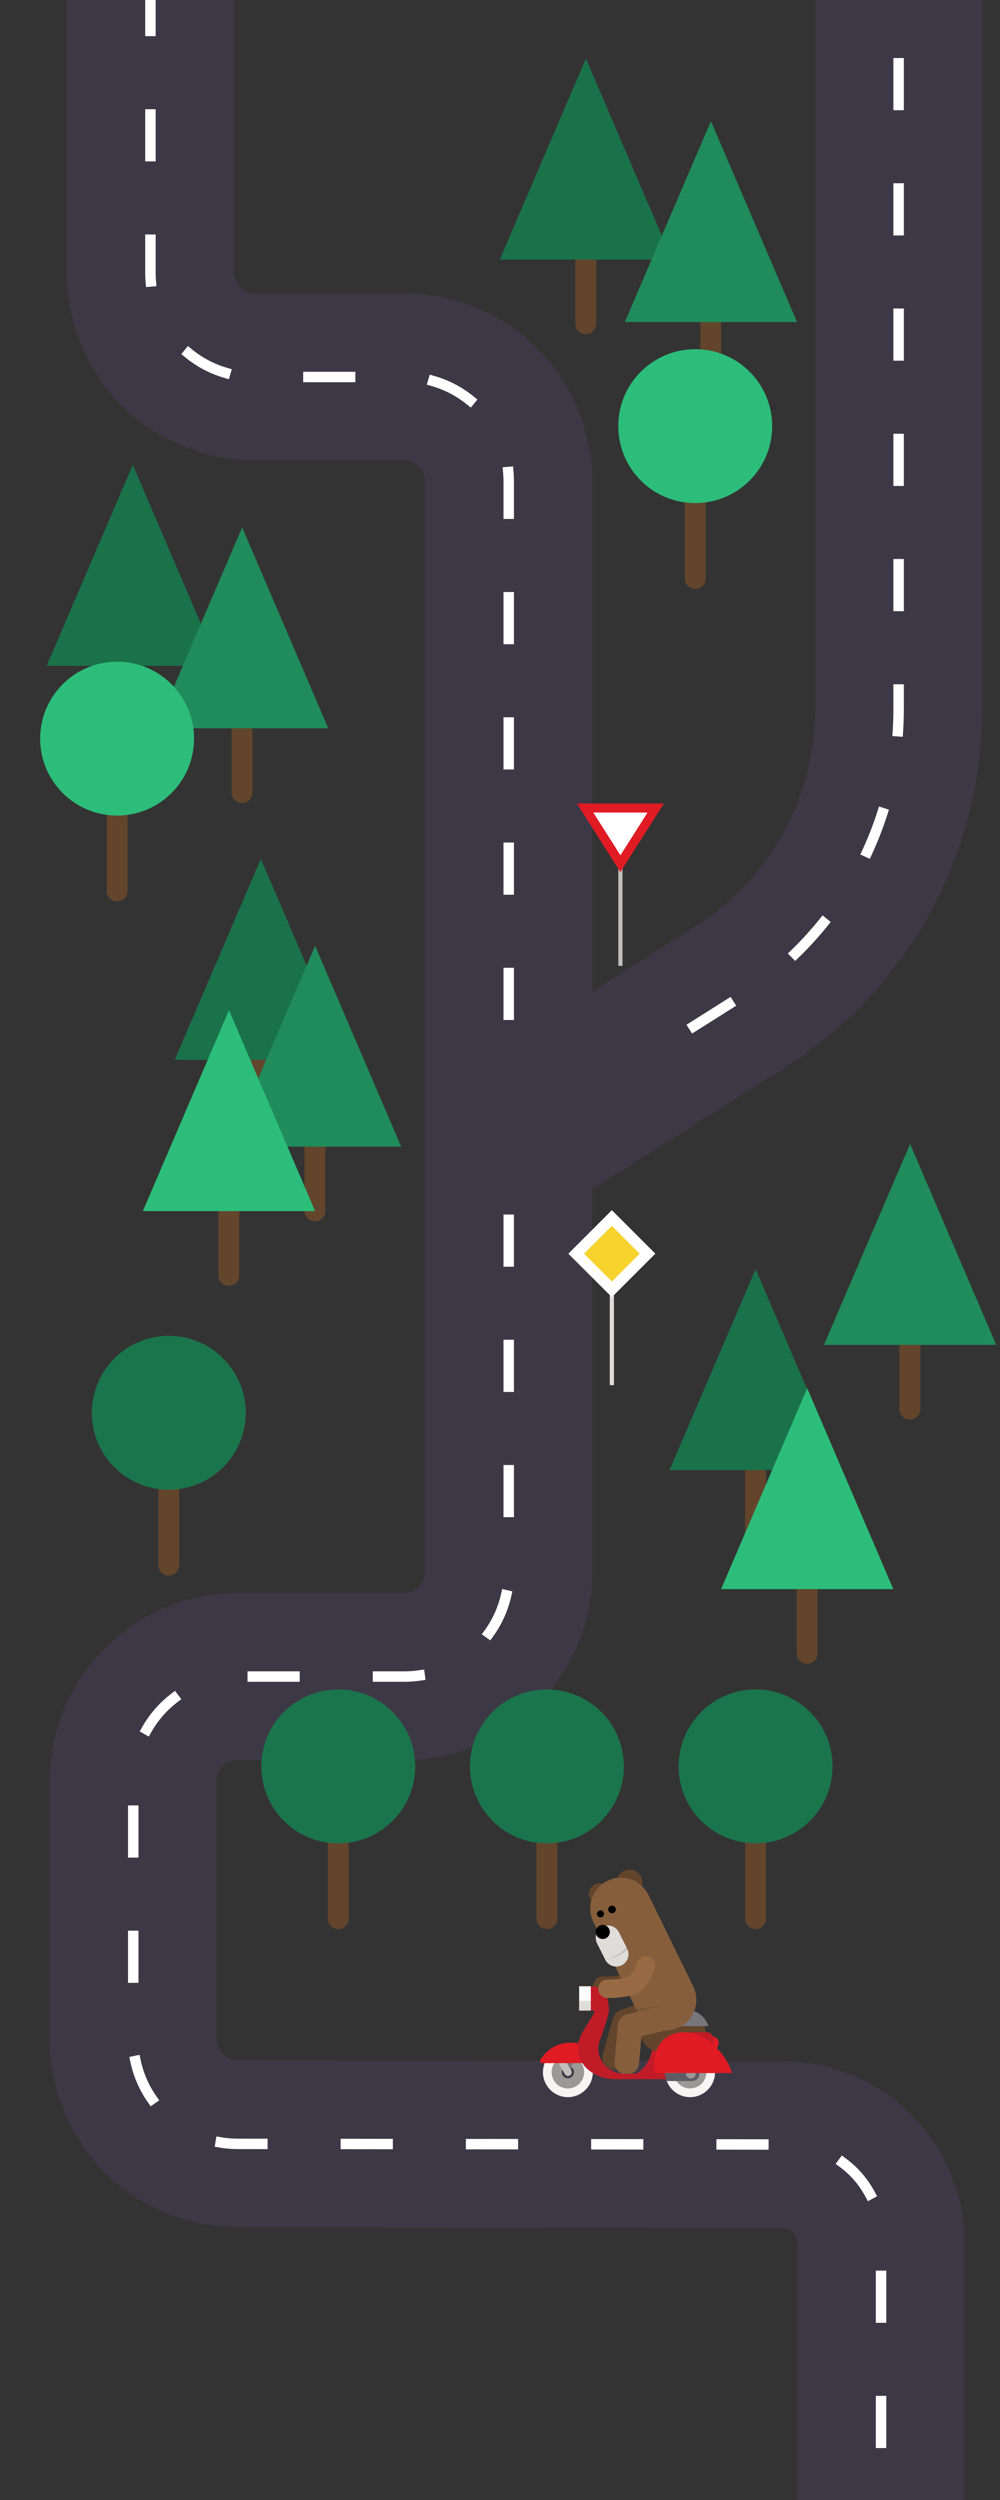 <svg width="640" height="1600" xmlns:xlink="http://www.w3.org/1999/xlink" xmlns="http://www.w3.org/2000/svg"><rect width="100%" height="100%" fill="#333333" stroke="none"/><defs><linearGradient id="a"><stop style="stop-color:#eeeeec;stop-opacity:1" offset="0"/><stop style="stop-color:#fff;stop-opacity:1" offset="1"/></linearGradient><linearGradient id="b"><stop style="stop-color:#f57900;stop-opacity:1" offset="0"/><stop style="stop-color:#204a87;stop-opacity:1" offset="1"/></linearGradient></defs><g style="stroke-width:1.091"><path style="fill:none;stroke:#63452c;stroke-width:21.815;stroke-linecap:round;stroke-linejoin:miter;stroke-miterlimit:4;stroke-dasharray:none;stroke-opacity:1" d="M159.305 392.456v-77.297" transform="matrix(.612 0 0 .612 69.359 479.233)"/></g><path style="fill:#1a724b;fill-opacity:1;stroke:none;stroke-width:1px;stroke-linecap:butt;stroke-linejoin:miter;stroke-opacity:1" d="M304.117-174.224 221.605 18.303H386.63z" transform="translate(-36.19 666.069) scale(.668)"/><path style="fill:none;stroke:#3d3846;stroke-width:160;stroke-linecap:square;stroke-linejoin:round;stroke-miterlimit:4;stroke-dasharray:none;stroke-opacity:1" d="M102.416-1167.375v321.533a100 100 45 0 0 100 100H345.68a100 100 45 0 1 100 100V399.245a100 100 135 0 1-100 100H185.963a100 100 135 0 0-100 100v247.592a100.119 100.119 45.034 0 0 100 100.12l521.828.62a94.738 94.738 45.034 0 1 94.625 94.737v190.048" transform="translate(27.86 739.504) scale(.668)"/><path style="fill:none;stroke:#fff;stroke-width:10;stroke-linecap:square;stroke-linejoin:round;stroke-miterlimit:4;stroke-dasharray:40,80;stroke-dashoffset:0;stroke-opacity:1" d="M445.681-134.823v-511.02a100 100 45 0 0-100-100H202.416a100 100 45 0 1-100-100V-1167.374M445.68 61.57v337.676a100 100 135 0 1-100 100H185.963a100 100 135 0 0-100 100v247.592a100.119 100.119 45.034 0 0 100 100.12l526.705.625a89.855 89.855 45.034 0 1 89.748 89.855v274.925" transform="translate(27.86 739.504) scale(.668)"/><g transform="translate(244.77 965.81) scale(.668)"><path style="fill:none;stroke:#63452c;stroke-width:20;stroke-linecap:round;stroke-linejoin:miter;stroke-miterlimit:4;stroke-dasharray:none;stroke-opacity:1" d="M157.574 392.456V272.495"/><circle style="font-variation-settings:normal;opacity:1;vector-effect:none;fill:#1b754c;fill-opacity:1;stroke:none;stroke-width:160;stroke-linecap:square;stroke-linejoin:round;stroke-miterlimit:4;stroke-dasharray:none;stroke-dashoffset:0;stroke-opacity:1;-inkscape-stroke:none;stop-color:#000;stop-opacity:1" cx="157.574" cy="246.53" r="73.723"/></g><g transform="translate(378.319 965.81) scale(.668)"><path style="fill:none;stroke:#63452c;stroke-width:20;stroke-linecap:round;stroke-linejoin:miter;stroke-miterlimit:4;stroke-dasharray:none;stroke-opacity:1" d="M157.574 392.456V272.495"/><circle style="font-variation-settings:normal;opacity:1;vector-effect:none;fill:#1b754c;fill-opacity:1;stroke:none;stroke-width:160;stroke-linecap:square;stroke-linejoin:round;stroke-miterlimit:4;stroke-dasharray:none;stroke-dashoffset:0;stroke-opacity:1;-inkscape-stroke:none;stop-color:#000;stop-opacity:1" cx="157.574" cy="246.53" r="73.723"/></g><g transform="matrix(-.419 0 0 .419 702.502 1098.89)"><circle style="opacity:1;vector-effect:none;fill:#63452c;fill-opacity:1;stroke:none;stroke-width:31.233;stroke-linecap:round;stroke-linejoin:round;stroke-miterlimit:4;stroke-dasharray:none;stroke-dashoffset:0;stroke-opacity:1;marker:none;marker-start:none;marker-mid:none;marker-end:none;paint-order:normal" cx="760.59" cy="270.262" r="16.398"/><g transform="translate(-2284.074 -1604.387) scale(7.083)" id="c"><circle style="opacity:1;vector-effect:none;fill:#f6f5f4;fill-opacity:1;stroke:none;stroke-width:5.292;stroke-linecap:round;stroke-linejoin:round;stroke-miterlimit:4;stroke-dasharray:none;stroke-dashoffset:0;stroke-opacity:1;marker:none;marker-start:none;marker-mid:none;marker-end:none;paint-order:normal" cx="436.72" cy="303.109" r="5.379"/><circle r="3.508" cy="303.109" cx="436.72" style="opacity:1;vector-effect:none;fill:#9a9996;fill-opacity:1;stroke:none;stroke-width:3.451;stroke-linecap:round;stroke-linejoin:round;stroke-miterlimit:4;stroke-dasharray:none;stroke-dashoffset:0;stroke-opacity:1;marker:none;marker-start:none;marker-mid:none;marker-end:none;paint-order:normal"/><circle style="opacity:1;vector-effect:none;fill:#3d3846;fill-opacity:1;stroke:none;stroke-width:1.288;stroke-linecap:round;stroke-linejoin:round;stroke-miterlimit:4;stroke-dasharray:none;stroke-dashoffset:0;stroke-opacity:1;marker:none;marker-start:none;marker-mid:none;marker-end:none;paint-order:normal" cx="436.72" cy="303.109" r="1.31"/></g><path d="m801.54 513.675 7.95 28.821" style="fill:#9a9996;stroke:#77767b;stroke-width:7.496;stroke-linecap:round;stroke-linejoin:miter;stroke-miterlimit:4;stroke-dasharray:none;stroke-opacity:1"/><path d="m816.9 529.13-7.926 13.468" style="fill:#9a9996;stroke:#c0bfbc;stroke-width:11.244;stroke-linecap:round;stroke-linejoin:miter;stroke-miterlimit:4;stroke-dasharray:none;stroke-opacity:1"/><path d="M813.57 498.034c-23.928-3.877-47.532 8.562-57.86 30.493l92.166.176c2.942.17 4.99-2.397 3.358-5.223a54.348 54.348 0 0 0-37.664-25.443z" style="opacity:1;vector-effect:none;fill:#e01b24;fill-opacity:1;stroke:none;stroke-width:37.48;stroke-linecap:round;stroke-linejoin:round;stroke-miterlimit:4;stroke-dasharray:none;stroke-dashoffset:0;stroke-opacity:1;marker:none;marker-start:none;marker-mid:none;marker-end:none;paint-order:normal"/><path d="M679.629 505.061c5.475 26.176 17.308 36.128 29.152 41.41l-45.716.663-2.32-35.447z" style="fill:#c01c28;fill-opacity:1;stroke:none;stroke-width:1.874px;stroke-linecap:butt;stroke-linejoin:miter;stroke-opacity:1"/><path d="M633.3 452.04c-19.064 0-34.41 13.374-34.41 29.985h-2.247a9.378 9.378 0 0 0-9.4 9.4v6.968c0 5.208 4.192 9.4 9.4 9.4h15.87c.871 0 1.698-.154 2.497-.374 5.296 2.895 11.55 4.59 18.29 4.59h30.551c19.064 0 34.413-13.373 34.413-29.984 0-16.611-15.35-29.984-34.413-29.984z" style="opacity:1;vector-effect:none;fill:#63452c;fill-opacity:1;stroke:none;stroke-width:34.433;stroke-linecap:round;stroke-linejoin:round;stroke-miterlimit:4;stroke-dasharray:none;stroke-dashoffset:0;stroke-opacity:1;marker:none;marker-start:none;marker-mid:none;marker-end:none;paint-order:normal"/><path style="color:#bebebe;display:inline;overflow:visible;visibility:visible;opacity:.515;fill:none;stroke:none;stroke-width:5.622;marker:none;enable-background:accumulate" d="M574.594 382.115h239.873v239.873H574.594z"/><ellipse ry="10.397" rx="10.776" cy="498.044" cx="589.586" style="opacity:1;vector-effect:none;fill:#e01b24;fill-opacity:1;stroke:none;stroke-width:30.247;stroke-linecap:round;stroke-linejoin:round;stroke-miterlimit:4;stroke-dasharray:none;stroke-dashoffset:0;stroke-opacity:1;marker:none;marker-start:none;marker-mid:none;marker-end:none;paint-order:normal"/><path style="fill:none;stroke:#63452c;stroke-width:37.48;stroke-linecap:round;stroke-linejoin:round;stroke-miterlimit:4;stroke-dasharray:none;stroke-opacity:1" d="m737.553 519.543-15.38-54.384-59.969-20.146"/><circle r="19.677" cy="252.927" cx="715.145" style="opacity:1;vector-effect:none;fill:#63452c;fill-opacity:1;stroke:none;stroke-width:37.48;stroke-linecap:round;stroke-linejoin:round;stroke-miterlimit:4;stroke-dasharray:none;stroke-dashoffset:0;stroke-opacity:1;marker:none;marker-start:none;marker-mid:none;marker-end:none;paint-order:normal"/><path d="M629.409 446.887c-16.402 0-30.222 10.577-35.105 25.3h125.024c-4.882-14.723-18.702-25.3-35.104-25.3z" style="opacity:1;vector-effect:none;fill:#77767b;fill-opacity:1;stroke:none;stroke-width:37.48;stroke-linecap:round;stroke-linejoin:round;stroke-miterlimit:4;stroke-dasharray:none;stroke-dashoffset:0;stroke-opacity:1;marker:none;marker-start:none;marker-mid:none;marker-end:none;paint-order:normal"/><path style="opacity:1;vector-effect:none;fill:none;fill-opacity:1;stroke:#63452c;stroke-width:28.11;stroke-linecap:round;stroke-linejoin:round;stroke-miterlimit:4;stroke-dasharray:none;stroke-dashoffset:0;stroke-opacity:1" d="M702.027 373.332s3.975 26.223 17.562 32.313c13.586 6.09 36.817 4.685 36.817 4.685"/><path d="m728.263 292.282-68.401 139.613" style="fill:none;stroke:#865e3c;stroke-width:93.701;stroke-linecap:round;stroke-linejoin:miter;stroke-miterlimit:4;stroke-dasharray:none;stroke-opacity:1"/><path d="m747.94 337.258-12.57 25.128" style="fill:#deddda;stroke:#deddda;stroke-width:37.48;stroke-linecap:round;stroke-linejoin:miter;stroke-miterlimit:4;stroke-dasharray:none;stroke-opacity:1"/><path d="m719.224 527.564-5.016-55.378-64.653-14.992" style="fill:none;stroke:#865e3c;stroke-width:37.48;stroke-linecap:round;stroke-linejoin:round;stroke-miterlimit:4;stroke-dasharray:none;stroke-opacity:1"/><circle r="5.856" cy="293.921" cx="741.85" style="opacity:1;vector-effect:none;fill:#000;fill-opacity:1;stroke:none;stroke-width:31.233;stroke-linecap:round;stroke-linejoin:round;stroke-miterlimit:4;stroke-dasharray:none;stroke-dashoffset:0;stroke-opacity:1;marker:none;marker-start:none;marker-mid:none;marker-end:none;paint-order:normal"/><circle style="opacity:1;vector-effect:none;fill:#000;fill-opacity:1;stroke:none;stroke-width:28.735;stroke-linecap:round;stroke-linejoin:round;stroke-miterlimit:4;stroke-dasharray:none;stroke-dashoffset:0;stroke-opacity:1;marker:none;marker-start:none;marker-mid:none;marker-end:none;paint-order:normal" cx="759.418" cy="300.715" r="5.388"/><circle r="10.776" cy="328.356" cx="755.905" style="opacity:1;vector-effect:none;fill:#000;fill-opacity:1;stroke:none;stroke-width:57.47;stroke-linecap:round;stroke-linejoin:round;stroke-miterlimit:4;stroke-dasharray:none;stroke-dashoffset:0;stroke-opacity:1;marker:none;marker-start:none;marker-mid:none;marker-end:none;paint-order:normal"/><path d="M774.313 411.281c-20.053 0-27.778 16.256-27.778 36.31 0 8.604 12.695 43.415 13.847 46.607 9.685 26.825-12.857 50.859-38.316 50.859-25.362 0-41.705-1.312-67.05-2.185-5.205-.18-10.337 5.1-10.337 8.817 0 3.717 5.072 1.556 10.28 1.556h70.054c3.878.275 8.205 0 13.323 0 25.41 0 55.517-17.773 55.517-46.624 0-8.037-1.99-15.965-5.786-23.165l-18.7-30.774c-1.54-2.91.487-4.452 1.646-4.452l20.967.172-.165-37.15s-14.417.043-17.501.029z" style="opacity:1;vector-effect:none;fill:#c01c28;fill-opacity:1;stroke:none;stroke-width:37.48;stroke-linecap:round;stroke-linejoin:round;stroke-miterlimit:4;stroke-dasharray:none;stroke-dashoffset:0;stroke-opacity:1;marker:none;marker-start:none;marker-mid:none;marker-end:none;paint-order:normal"/><use height="100%" width="100%" transform="translate(-186.677)" xlink:href="#c"/><path style="fill:#5e5c64;fill-opacity:1;stroke:none;stroke-width:1.702px;stroke-linecap:butt;stroke-linejoin:miter;stroke-opacity:1" d="M619.462 533.936c-6.121 0-11.083 4.962-11.083 11.082.001 6.12 4.963 11.08 11.083 11.08l.787.012 37.798-.075c1.722-3.63 2.892-8.704 3.835-12.223 0 0-18.157-.015-31.441-.176a11.081 11.081 0 0 0-10.98-9.7z"/><rect style="opacity:1;vector-effect:none;fill:#c01c28;fill-opacity:1;stroke:none;stroke-width:16.956;stroke-linecap:round;stroke-linejoin:round;stroke-miterlimit:4;stroke-dasharray:none;stroke-dashoffset:0;stroke-opacity:1;marker:none;marker-start:none;marker-mid:none;marker-end:none;paint-order:normal" width="54.993" height="29.153" x="587.201" y="481.541" rx="9.069" ry="10.932"/><circle style="opacity:1;vector-effect:none;fill:#9a9996;fill-opacity:1;stroke:none;stroke-width:7.35;stroke-linecap:round;stroke-linejoin:round;stroke-miterlimit:4;stroke-dasharray:none;stroke-dashoffset:0;stroke-opacity:1;marker:none;marker-start:none;marker-mid:none;marker-end:none;paint-order:normal" cx="621.335" cy="544.809" r="7.471"/><path d="M630.328 481.714a54.512 73.475 35.72 0 0-52.37 27.997 54.512 73.475 35.72 0 0-19.542 34.156h117.982a54.512 73.475 35.72 0 0-11.892-49.452 54.512 73.475 35.72 0 0-34.178-12.701z" style="opacity:1;vector-effect:none;fill:#e01b24;fill-opacity:1;stroke:none;stroke-width:35.148;stroke-linecap:round;stroke-linejoin:round;stroke-miterlimit:4;stroke-dasharray:none;stroke-dashoffset:0;stroke-opacity:1;marker:none;marker-start:none;marker-mid:none;marker-end:none;paint-order:normal"/><rect ry="0" rx="0" y="411.281" x="774.176" height="37.012" width="17.803" style="opacity:1;vector-effect:none;fill:#fff;fill-opacity:1;stroke:none;stroke-width:37.48;stroke-linecap:round;stroke-linejoin:round;stroke-miterlimit:4;stroke-dasharray:none;stroke-dashoffset:0;stroke-opacity:1;marker:none;marker-start:none;marker-mid:none;marker-end:none;paint-order:normal"/><rect style="opacity:1;vector-effect:none;fill:#deddda;fill-opacity:1;stroke:none;stroke-width:23.78;stroke-linecap:round;stroke-linejoin:round;stroke-miterlimit:4;stroke-dasharray:none;stroke-dashoffset:0;stroke-opacity:1;marker:none;marker-start:none;marker-mid:none;marker-end:none;paint-order:normal" width="17.803" height="14.899" x="774.176" y="433.394" rx="0" ry="0"/><path d="M689.846 379.423s7.95 24.235 21.537 30.325 37.48 5.348 37.48 5.348" style="opacity:1;vector-effect:none;fill:none;fill-opacity:1;stroke:#986a44;stroke-width:28.11;stroke-linecap:round;stroke-linejoin:round;stroke-miterlimit:4;stroke-dasharray:none;stroke-dashoffset:0;stroke-opacity:1"/><path d="M718.325 354.571c5.477 6.725 25.192 16.671 31.369 15.49-8.063-.866-25.128-11.175-29.8-18.649z" style="fill:#c0bfbc;fill-opacity:1;stroke:none;stroke-width:1.874px;stroke-linecap:butt;stroke-linejoin:miter;stroke-opacity:1"/><path d="m703.495 450.47-39.39-9.335L706 445.917z" style="fill:#63452c;fill-opacity:.346;stroke:none;stroke-width:1.288px;stroke-linecap:butt;stroke-linejoin:miter;stroke-opacity:1"/></g><g style="stroke-width:1.091"><path style="fill:none;stroke:#63452c;stroke-width:21.815;stroke-linecap:round;stroke-linejoin:miter;stroke-miterlimit:4;stroke-dasharray:none;stroke-opacity:1" d="M159.305 392.456v-77.297" transform="matrix(.612 0 0 .612 -12.62 227.065)"/></g><path style="fill:#1a724b;fill-opacity:1;stroke:none;stroke-width:1px;stroke-linecap:butt;stroke-linejoin:miter;stroke-opacity:1" d="M304.117-174.224 221.605 18.303H386.63z" transform="translate(-118.168 413.9) scale(.668)"/><path style="font-variation-settings:normal;opacity:1;vector-effect:none;fill:none;fill-opacity:1;stroke:#3d3846;stroke-width:160;stroke-linecap:square;stroke-linejoin:round;stroke-miterlimit:4;stroke-dasharray:none;stroke-dashoffset:0;stroke-opacity:1;-inkscape-stroke:none;stop-color:#000;stop-opacity:1" d="m502.416-47.638 164.618-103.916a326.49 326.49 118.869 0 0 152.21-276.084v-739.737" transform="translate(27.86 739.504) scale(.668)"/><g transform="translate(2.764 739.504) scale(.668)"><path style="fill:none;stroke:#63452c;stroke-width:20;stroke-linecap:round;stroke-linejoin:miter;stroke-miterlimit:4;stroke-dasharray:none;stroke-opacity:1" d="M157.574 392.456V272.495"/><circle style="font-variation-settings:normal;opacity:1;vector-effect:none;fill:#1b754c;fill-opacity:1;stroke:none;stroke-width:160;stroke-linecap:square;stroke-linejoin:round;stroke-miterlimit:4;stroke-dasharray:none;stroke-dashoffset:0;stroke-opacity:1;-inkscape-stroke:none;stop-color:#000;stop-opacity:1" cx="157.574" cy="246.53" r="73.723"/></g><g style="stroke-width:1.091"><path style="fill:none;stroke:#63452c;stroke-width:21.815;stroke-linecap:round;stroke-linejoin:miter;stroke-miterlimit:4;stroke-dasharray:none;stroke-opacity:1" d="M159.305 392.456v-77.297" transform="matrix(.612 0 0 .612 104.052 534.82)"/></g><path style="fill:#208b5b;fill-opacity:1;stroke:none;stroke-width:1px;stroke-linecap:butt;stroke-linejoin:miter;stroke-opacity:1" d="M304.117-174.224 221.605 18.303H386.63z" transform="translate(-1.496 721.655) scale(.668)"/><g style="stroke-width:1.091"><path style="fill:none;stroke:#63452c;stroke-width:21.815;stroke-linecap:round;stroke-linejoin:miter;stroke-miterlimit:4;stroke-dasharray:none;stroke-opacity:1" d="M159.305 392.456v-77.297" transform="matrix(.612 0 0 .612 48.956 576.018)"/></g><path style="fill:#2cbd7a;fill-opacity:1;stroke:none;stroke-width:1px;stroke-linecap:butt;stroke-linejoin:miter;stroke-opacity:1" d="M243.645-112.527 161.133 80.001h165.023z" transform="translate(-16.212 721.655) scale(.668)"/><path style="fill:#77767b;stroke:#c0bfbc;stroke-width:4;stroke-linecap:butt;stroke-linejoin:miter;stroke-miterlimit:4;stroke-dasharray:none;stroke-opacity:1" d="M552.701-181.649v-105.989" transform="translate(27.86 739.504) scale(.668)"/><path style="fill:#77767b;stroke:#deddda;stroke-width:4;stroke-linecap:butt;stroke-linejoin:miter;stroke-miterlimit:4;stroke-dasharray:none;stroke-opacity:1" d="M544.496 220.043v-98.955" transform="translate(27.86 739.504) scale(.668)"/><path style="font-variation-settings:normal;opacity:1;fill:#fff;fill-opacity:1;stroke:none;stroke-width:4;stroke-linecap:round;stroke-linejoin:round;stroke-miterlimit:4;stroke-dasharray:none;stroke-dashoffset:0;stroke-opacity:1;stop-color:#000;stop-opacity:1" transform="rotate(-135 167.087 363.982) scale(.668)" d="M-481.009 289.025h58.926v58.926h-58.926z"/><path style="font-variation-settings:normal;opacity:1;fill:#f6d32d;fill-opacity:1;stroke:none;stroke-width:4;stroke-linecap:round;stroke-linejoin:round;stroke-miterlimit:4;stroke-dasharray:none;stroke-dashoffset:0;stroke-opacity:1;stop-color:#000;stop-opacity:1" transform="rotate(-135 167.087 363.982) scale(.668)" d="M-470.403 299.631h37.713v37.713h-37.713z"/><path style="opacity:1;fill:#e01b24;stroke-width:4;stroke-linecap:round;stroke-linejoin:round;stop-color:#000;stop-opacity:1" d="m552.701-271.531-41.667-65.667h83.334z" transform="translate(27.86 739.504) scale(.668)"/><path style="opacity:1;fill:#fff;stroke-width:4;stroke-linecap:round;stroke-linejoin:round;stop-color:#000;stop-opacity:1" d="m564.313-256.492 25.972 40.931 25.973-40.931z" transform="translate(2.764 691.375) scale(.668)"/><path style="font-variation-settings:normal;opacity:1;vector-effect:none;fill:none;fill-opacity:1;stroke:#fff;stroke-width:10;stroke-linecap:square;stroke-linejoin:round;stroke-miterlimit:4;stroke-dasharray:40,80;stroke-dashoffset:0;stroke-opacity:1;-inkscape-stroke:none;stop-color:#000;stop-opacity:1" d="m622.912-123.702 44.122-27.852a326.49 326.49 118.869 0 0 152.21-276.084v-739.737" transform="translate(27.86 739.504) scale(.668)"/><g style="stroke-width:1.091"><path style="fill:none;stroke:#63452c;stroke-width:21.815;stroke-linecap:round;stroke-linejoin:miter;stroke-miterlimit:4;stroke-dasharray:none;stroke-opacity:1" d="M159.305 392.456v-77.297" transform="matrix(.612 0 0 .612 386.014 741.792)"/></g><path style="fill:#1a724b;fill-opacity:1;stroke:none;stroke-width:1px;stroke-linecap:butt;stroke-linejoin:miter;stroke-opacity:1" d="M304.117-174.224 221.605 18.303H386.63z" transform="translate(280.466 928.627) scale(.668)"/><g transform="translate(111.222 965.81) scale(.668)"><path style="fill:none;stroke:#63452c;stroke-width:20;stroke-linecap:round;stroke-linejoin:miter;stroke-miterlimit:4;stroke-dasharray:none;stroke-opacity:1" d="M157.574 392.456V272.495"/><circle style="font-variation-settings:normal;opacity:1;vector-effect:none;fill:#1b754c;fill-opacity:1;stroke:none;stroke-width:160;stroke-linecap:square;stroke-linejoin:round;stroke-miterlimit:4;stroke-dasharray:none;stroke-dashoffset:0;stroke-opacity:1;-inkscape-stroke:none;stop-color:#000;stop-opacity:1" cx="157.574" cy="246.53" r="73.723"/></g><g style="stroke-width:1.091"><path style="fill:none;stroke:#63452c;stroke-width:21.815;stroke-linecap:round;stroke-linejoin:miter;stroke-miterlimit:4;stroke-dasharray:none;stroke-opacity:1" d="M159.305 392.456v-77.297" transform="matrix(.612 0 0 .612 484.853 661.663)"/></g><path style="fill:#208b5b;fill-opacity:1;stroke:none;stroke-width:1px;stroke-linecap:butt;stroke-linejoin:miter;stroke-opacity:1" d="M304.117-174.224 221.605 18.303H386.63z" transform="translate(379.305 848.498) scale(.668)"/><g><g style="stroke-width:1.091"><path style="fill:none;stroke:#63452c;stroke-width:21.815;stroke-linecap:round;stroke-linejoin:miter;stroke-miterlimit:4;stroke-dasharray:none;stroke-opacity:1" d="M159.305 392.456v-77.297" transform="matrix(.612 0 0 .612 419.03 817.966)"/></g><path style="fill:#2cbd7a;fill-opacity:1;stroke:none;stroke-width:1px;stroke-linecap:butt;stroke-linejoin:miter;stroke-opacity:1" d="M243.645-112.527 161.133 80.001h165.023z" transform="translate(353.863 963.604) scale(.668)"/></g><g><g style="stroke-width:1.091"><path style="fill:none;stroke:#63452c;stroke-width:21.815;stroke-linecap:round;stroke-linejoin:miter;stroke-miterlimit:4;stroke-dasharray:none;stroke-opacity:1" d="M159.305 392.456v-77.297" transform="matrix(.612 0 0 .612 57.38 267.065)"/></g><path style="fill:#208b5b;fill-opacity:1;stroke:none;stroke-width:1px;stroke-linecap:butt;stroke-linejoin:miter;stroke-opacity:1" d="M304.117-174.224 221.605 18.303H386.63z" transform="translate(-48.168 453.9) scale(.668)"/></g><g transform="translate(-30.315 308.044) scale(.668)"><path style="fill:none;stroke:#63452c;stroke-width:20;stroke-linecap:round;stroke-linejoin:miter;stroke-miterlimit:4;stroke-dasharray:none;stroke-opacity:1" d="M157.574 392.456V272.495"/><circle style="font-variation-settings:normal;opacity:1;vector-effect:none;fill:#2cbd7a;fill-opacity:1;stroke:none;stroke-width:160;stroke-linecap:square;stroke-linejoin:round;stroke-miterlimit:4;stroke-dasharray:none;stroke-dashoffset:0;stroke-opacity:1;-inkscape-stroke:none;stop-color:#000;stop-opacity:1" cx="157.574" cy="246.53" r="73.723"/></g><g><g style="stroke-width:1.091"><path style="fill:none;stroke:#63452c;stroke-width:21.815;stroke-linecap:round;stroke-linejoin:miter;stroke-miterlimit:4;stroke-dasharray:none;stroke-opacity:1" d="M159.305 392.456v-77.297" transform="matrix(.612 0 0 .612 277.38 -32.935)"/></g><path style="fill:#1a724b;fill-opacity:1;stroke:none;stroke-width:1px;stroke-linecap:butt;stroke-linejoin:miter;stroke-opacity:1" d="M304.117-174.224 221.605 18.303H386.63z" transform="translate(171.832 153.9) scale(.668)"/></g><g><g style="stroke-width:1.091"><path style="fill:none;stroke:#63452c;stroke-width:21.815;stroke-linecap:round;stroke-linejoin:miter;stroke-miterlimit:4;stroke-dasharray:none;stroke-opacity:1" d="M159.305 392.456v-77.297" transform="matrix(.612 0 0 .612 357.38 7.065)"/></g><path style="fill:#208b5b;fill-opacity:1;stroke:none;stroke-width:1px;stroke-linecap:butt;stroke-linejoin:miter;stroke-opacity:1" d="M304.117-174.224 221.605 18.303H386.63z" transform="translate(251.832 193.9) scale(.668)"/></g><g transform="translate(339.685 108.044) scale(.668)"><path style="fill:none;stroke:#63452c;stroke-width:20;stroke-linecap:round;stroke-linejoin:miter;stroke-miterlimit:4;stroke-dasharray:none;stroke-opacity:1" d="M157.574 392.456V272.495"/><circle style="font-variation-settings:normal;opacity:1;vector-effect:none;fill:#2cbd7a;fill-opacity:1;stroke:none;stroke-width:160;stroke-linecap:square;stroke-linejoin:round;stroke-miterlimit:4;stroke-dasharray:none;stroke-dashoffset:0;stroke-opacity:1;-inkscape-stroke:none;stop-color:#000;stop-opacity:1" cx="157.574" cy="246.53" r="73.723"/></g></svg>